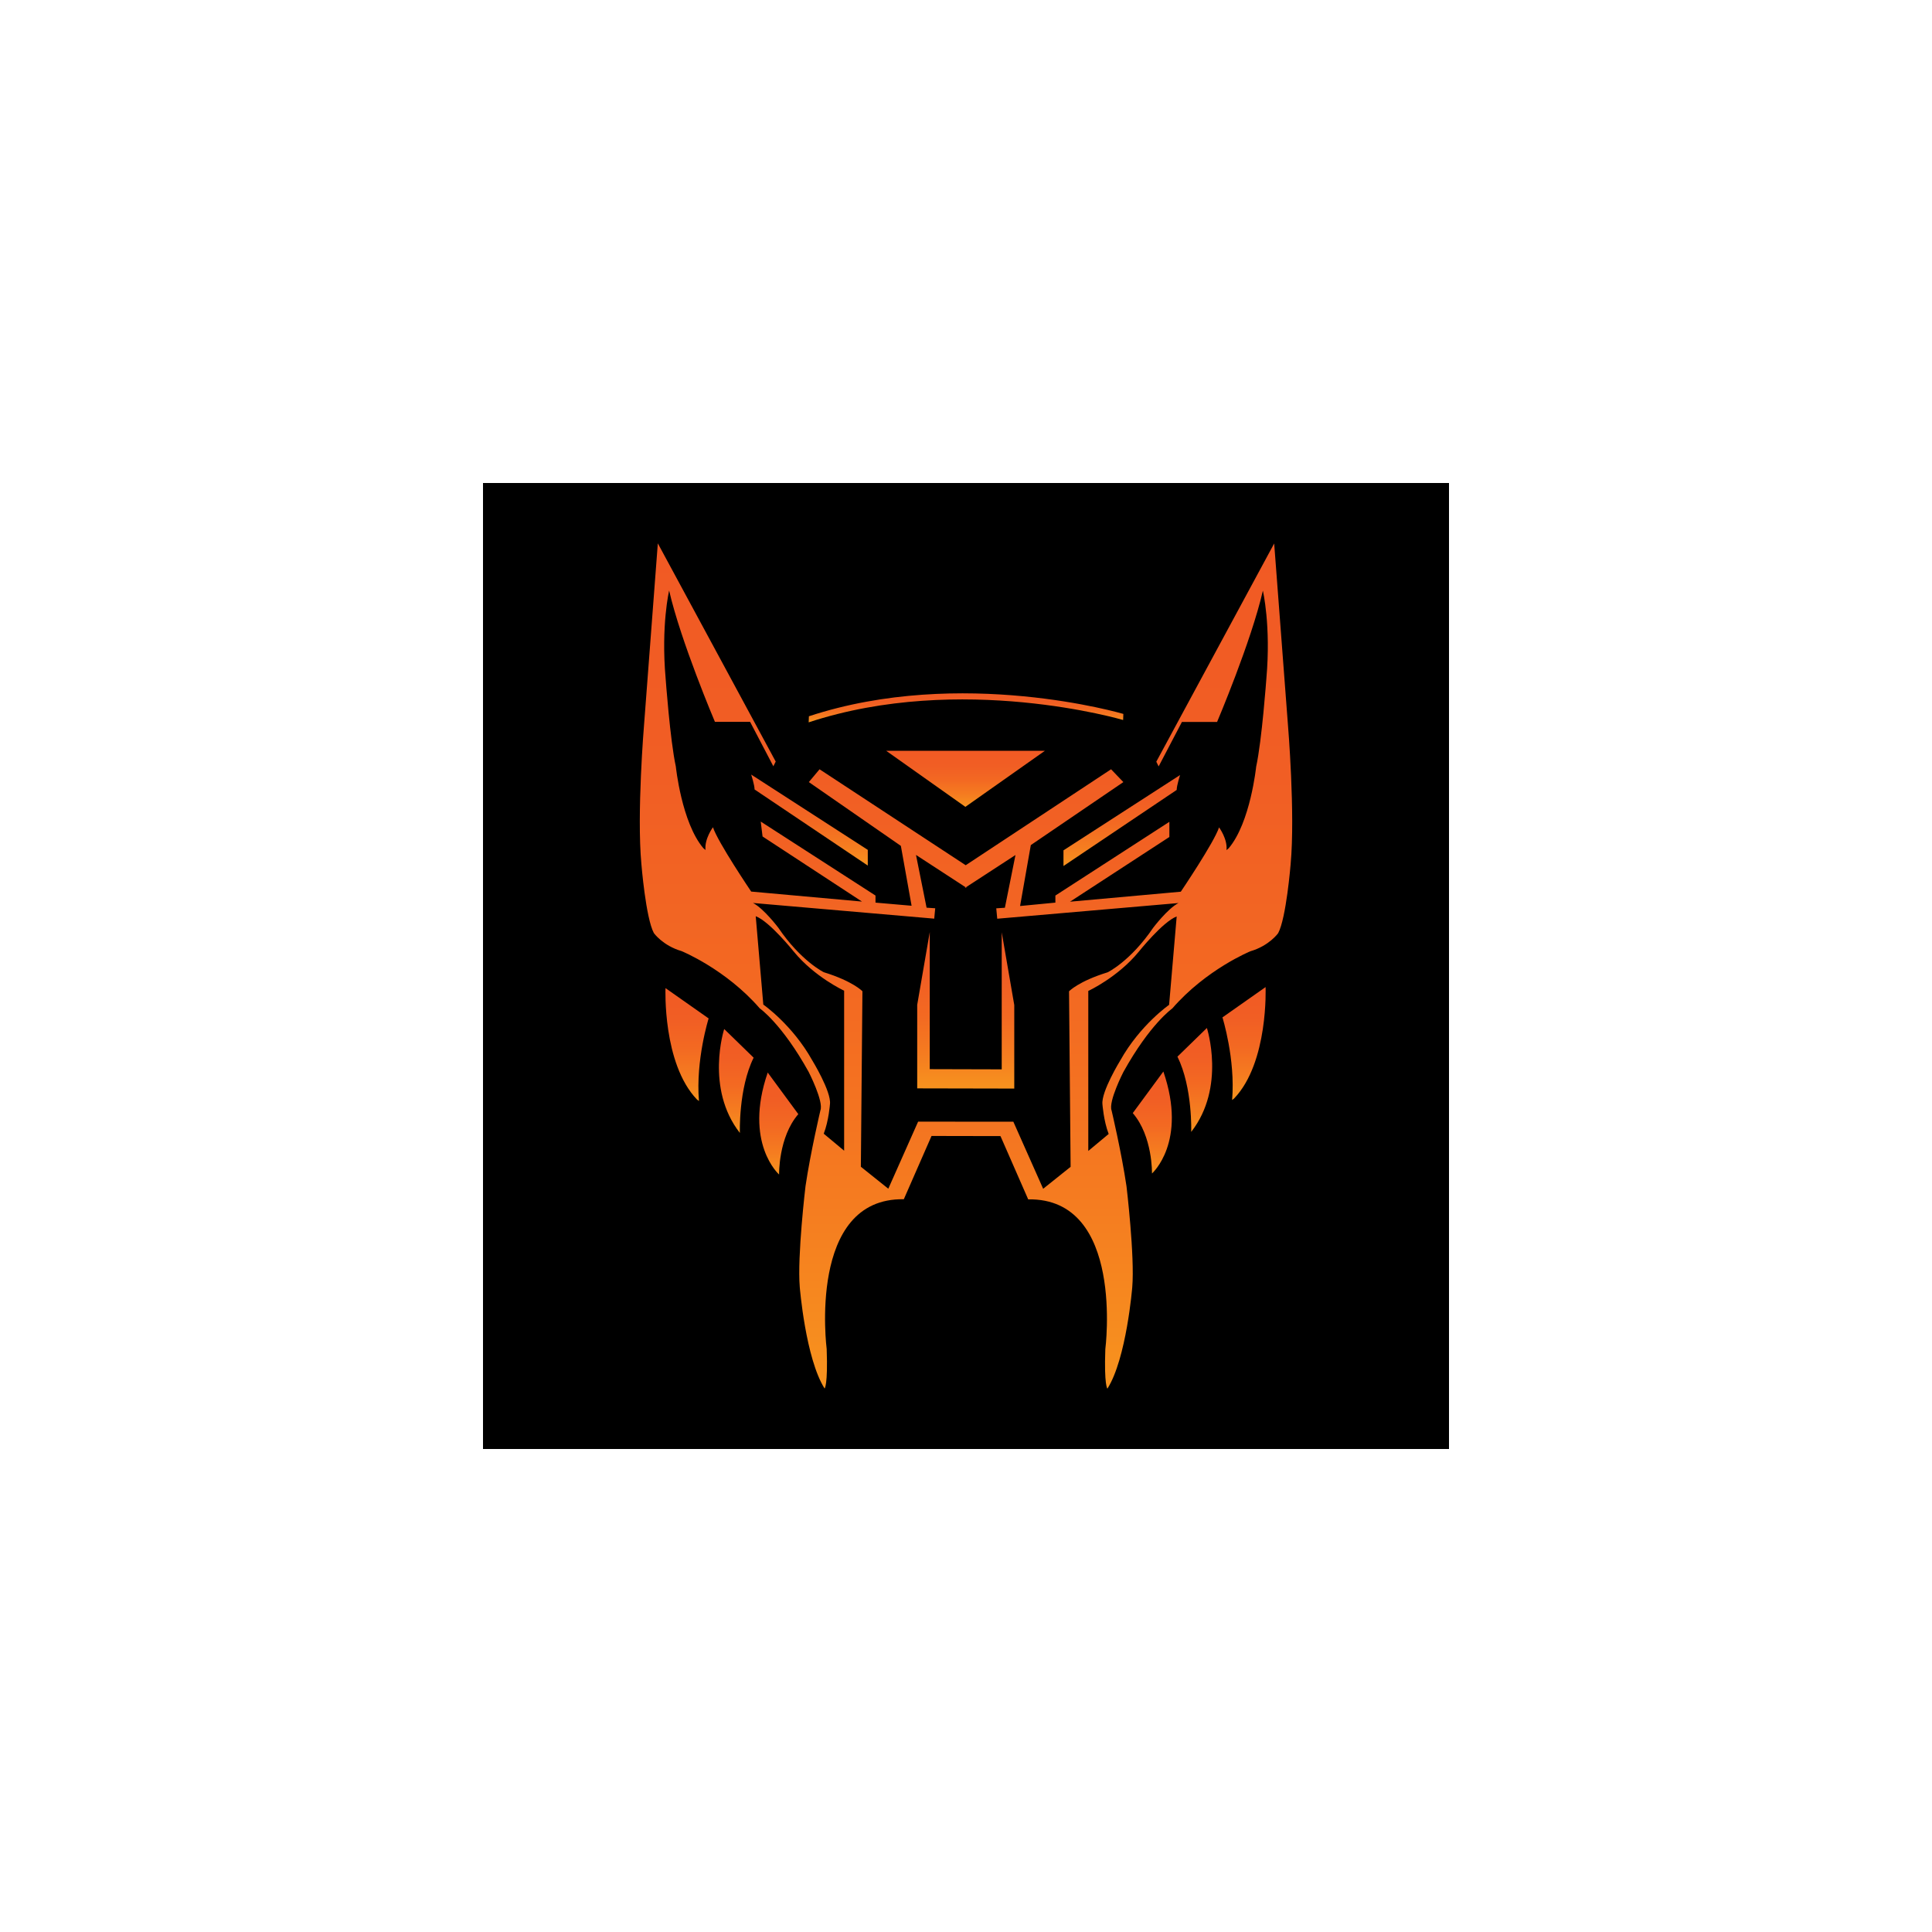 <?xml version="1.0" encoding="UTF-8"?>
<svg xmlns="http://www.w3.org/2000/svg" width="2500" height="2500" viewBox="0 0 2500 2500" fill="none">
  <path d="M1875 625H625V1875H1875V625Z" fill="black"></path>
  <path d="M1352.12 971.502H1146.68L1249.19 1044.07L1352.12 971.502Z" fill="url(#paint0_linear_118_371)"></path>
  <path d="M1453.32 931.668C1453.32 931.668 1243.73 869.755 1046.41 934.713L1046.71 926.848C1244.03 861.89 1453.62 923.803 1453.62 923.803L1453.32 931.668Z" fill="url(#paint1_linear_118_371)"></path>
  <path d="M1594.36 1423.41C1598.75 1370.29 1581.84 1316.5 1581.84 1316.5L1637.66 1277.26C1637.66 1277.26 1641.64 1374.69 1596.98 1421.38L1594.36 1423.41Z" fill="url(#paint2_linear_118_371)"></path>
  <path d="M1561.71 1330.2C1561.71 1330.2 1586.58 1406.83 1541.41 1464.68C1541.41 1464.68 1543.4 1407.38 1523.61 1367.29L1561.71 1330.2Z" fill="url(#paint3_linear_118_371)"></path>
  <path d="M1505.38 1386.53C1536.84 1477.88 1490.66 1518.48 1490.66 1518.48C1490.66 1518.48 1491.68 1470.27 1465.8 1440.33L1505.38 1386.53Z" fill="url(#paint4_linear_118_371)"></path>
  <path d="M904.452 1424.76C900.055 1371.64 916.97 1317.85 916.97 1317.85L861.147 1278.61C861.147 1278.61 857.172 1376.04 901.83 1422.73L904.452 1424.76Z" fill="url(#paint5_linear_118_371)"></path>
  <path d="M937.1 1331.55C937.1 1331.55 912.235 1408.18 957.4 1466.03C957.4 1466.03 955.413 1408.73 975.205 1368.64L937.1 1331.55Z" fill="url(#paint6_linear_118_371)"></path>
  <path d="M993.429 1387.88C961.967 1479.23 1008.15 1519.83 1008.15 1519.83C1008.15 1519.83 1007.13 1471.62 1033.01 1441.68L993.429 1387.88Z" fill="url(#paint7_linear_118_371)"></path>
  <path d="M1312.46 1408.61V1300.51L1296.22 1206.38V1383.74L1203.1 1383.49V1206.12L1186.86 1300.26V1408.35L1312.46 1408.61Z" fill="url(#paint8_linear_118_371)"></path>
  <path d="M1250.75 1148.91L1249.72 1148.23L1248.55 1148.99L1250.75 1148.91Z" fill="url(#paint9_linear_118_371)"></path>
  <path d="M1666.67 938.94L1648.78 703.26L1496.25 985.628L1499.29 991.718L1529.4 934.205H1574.9C1574.9 934.205 1619.18 829.962 1634.15 764.327C1634.15 764.327 1644.77 809.365 1638.68 878.043C1638.68 878.043 1632.92 957.885 1625.48 992.055C1625.48 992.055 1618.04 1064.46 1589.96 1097.61L1587.08 1100.06C1588.61 1085.6 1577.44 1070.63 1577.44 1070.63C1571.35 1089.66 1527.96 1153.85 1527.96 1153.85L1384.6 1166.79L1513.16 1083.06V1063.44L1365.66 1158.84V1167.98L1319.99 1172.38L1333.86 1093.55L1453.62 1012.02L1437.72 995.437L1249.62 1119.6L1060.5 995.437L1046.63 1012.02L1165.72 1094.56L1179.59 1172.04L1132.9 1167.98V1158.84L984.38 1063.1L986.747 1082.39L1115.4 1166.63L972.042 1153.69C972.042 1153.69 928.652 1089.49 922.565 1070.46C922.565 1070.46 911.4 1085.43 912.922 1099.9L910.047 1097.44C881.967 1064.29 874.525 991.888 874.525 991.888C867.082 957.718 861.33 877.875 861.33 877.875C855.24 809.198 865.855 764.16 865.855 764.16C880.825 829.793 925.102 934.037 925.102 934.037H970.605L1000.71 991.55L1003.76 985.46L851.222 703.093L833.335 938.773C833.335 938.773 823.862 1052.45 829.952 1118.08C829.952 1118.08 835.62 1188.11 846.107 1207.4C846.107 1207.4 857.61 1223.64 881.97 1230.74C881.97 1230.74 939.145 1254.08 983.125 1304.83C983.125 1304.83 1011.88 1324.79 1046.39 1387.04C1046.39 1387.04 1066.01 1425.27 1061.61 1436.77C1061.61 1436.77 1048.76 1491.24 1042.33 1534.88C1042.33 1534.88 1031.5 1625.55 1034.89 1665.47C1034.89 1665.47 1042.33 1757.83 1067.03 1796.74C1067.03 1796.74 1071.42 1792.68 1069.73 1745.65C1069.73 1745.65 1044.36 1549.77 1169.54 1551.8L1205.4 1469.93L1294.62 1470.1L1330.48 1551.97C1455.66 1549.94 1430.28 1745.82 1430.28 1745.82C1428.59 1792.85 1432.99 1796.91 1432.99 1796.91C1457.69 1758 1465.13 1665.64 1465.13 1665.64C1468.51 1625.72 1457.69 1535.05 1457.69 1535.05C1451.26 1491.41 1438.4 1436.94 1438.4 1436.94C1434.01 1425.44 1453.63 1387.21 1453.63 1387.21C1488.14 1324.96 1516.89 1305 1516.89 1305C1560.87 1254.25 1618.05 1230.91 1618.05 1230.91C1642.41 1223.8 1653.91 1207.56 1653.91 1207.56C1664.4 1188.28 1670.07 1118.25 1670.07 1118.25C1676.14 1052.62 1666.67 938.94 1666.67 938.94ZM1092.3 1489L1065.91 1467.01C1072.42 1450.34 1073.99 1428.48 1073.99 1428.48C1075.68 1412.24 1050.98 1371.98 1050.98 1371.98C1025.27 1325.97 987.717 1299.92 987.717 1299.92L977.907 1185.58C995.88 1192.3 1027 1231.2 1027 1231.2C1054.15 1264.36 1092.3 1281.95 1092.3 1281.95V1489H1092.3ZM1512.82 1300.26C1512.82 1300.26 1475.27 1326.31 1449.56 1372.32C1449.56 1372.32 1424.86 1412.58 1426.55 1428.82C1426.55 1428.82 1428.12 1450.68 1434.63 1467.34L1408.24 1489.33V1282.28C1408.24 1282.28 1446.39 1264.69 1473.54 1231.54C1473.54 1231.54 1504.66 1192.63 1522.63 1185.9L1512.82 1300.26ZM1492.23 1200.5C1462.79 1243.89 1433.32 1258.14 1433.32 1258.14C1395.51 1269.81 1383.33 1282.75 1383.33 1282.75L1385.36 1509.85L1349.84 1538.27L1311.27 1451.49L1188.04 1451.4L1149.47 1538.18L1113.95 1509.76L1115.98 1282.67C1115.98 1282.67 1103.8 1269.73 1065.99 1258.05C1065.99 1258.05 1036.52 1243.8 1007.08 1200.41C1007.08 1200.41 988.307 1175.55 974.352 1168.44L1208.89 1188.74L1210.16 1175.3L1198.99 1174.54L1185.29 1106.28L1249.72 1148.24L1314.02 1106.37L1300.32 1174.62L1289.15 1175.38L1290.42 1188.83L1524.96 1168.53C1511 1175.63 1492.23 1200.5 1492.23 1200.5Z" fill="url(#paint10_linear_118_371)"></path>
  <path d="M1527.03 1002.88C1527.03 1002.88 1522.63 1016.42 1522.63 1022.17L1376.14 1120.62V1100.32L1527.03 1002.88Z" fill="url(#paint11_linear_118_371)"></path>
  <path d="M972.025 1002.29C972.025 1002.29 976.423 1015.82 976.423 1021.58L1122.91 1120.03V1099.73L972.025 1002.29Z" fill="url(#paint12_linear_118_371)"></path>
  <defs>
    <linearGradient id="paint0_linear_118_371" x1="1249.4" y1="1044.07" x2="1249.4" y2="971.503" gradientUnits="userSpaceOnUse">
      <stop stop-color="#F7931E"></stop>
      <stop offset="0.218" stop-color="#F57C20"></stop>
      <stop offset="0.468" stop-color="#F36922"></stop>
      <stop offset="0.726" stop-color="#F15E24"></stop>
      <stop offset="1" stop-color="#F15A24"></stop>
    </linearGradient>
    <linearGradient id="paint1_linear_118_371" x1="1250.01" y1="934.712" x2="1250.01" y2="897.165" gradientUnits="userSpaceOnUse">
      <stop stop-color="#F7931E"></stop>
      <stop offset="0.218" stop-color="#F57C20"></stop>
      <stop offset="0.468" stop-color="#F36922"></stop>
      <stop offset="0.726" stop-color="#F15E24"></stop>
      <stop offset="1" stop-color="#F15A24"></stop>
    </linearGradient>
    <linearGradient id="paint2_linear_118_371" x1="1609.8" y1="1423.41" x2="1609.8" y2="1277.26" gradientUnits="userSpaceOnUse">
      <stop stop-color="#F7931E"></stop>
      <stop offset="0.218" stop-color="#F57C20"></stop>
      <stop offset="0.468" stop-color="#F36922"></stop>
      <stop offset="0.726" stop-color="#F15E24"></stop>
      <stop offset="1" stop-color="#F15A24"></stop>
    </linearGradient>
    <linearGradient id="paint3_linear_118_371" x1="1546.07" y1="1464.68" x2="1546.07" y2="1330.2" gradientUnits="userSpaceOnUse">
      <stop stop-color="#F7931E"></stop>
      <stop offset="0.218" stop-color="#F57C20"></stop>
      <stop offset="0.468" stop-color="#F36922"></stop>
      <stop offset="0.726" stop-color="#F15E24"></stop>
      <stop offset="1" stop-color="#F15A24"></stop>
    </linearGradient>
    <linearGradient id="paint4_linear_118_371" x1="1491.08" y1="1518.47" x2="1491.08" y2="1386.53" gradientUnits="userSpaceOnUse">
      <stop stop-color="#F7931E"></stop>
      <stop offset="0.218" stop-color="#F57C20"></stop>
      <stop offset="0.468" stop-color="#F36922"></stop>
      <stop offset="0.726" stop-color="#F15E24"></stop>
      <stop offset="1" stop-color="#F15A24"></stop>
    </linearGradient>
    <linearGradient id="paint5_linear_118_371" x1="889.015" y1="1424.76" x2="889.015" y2="1278.61" gradientUnits="userSpaceOnUse">
      <stop stop-color="#F7931E"></stop>
      <stop offset="0.218" stop-color="#F57C20"></stop>
      <stop offset="0.468" stop-color="#F36922"></stop>
      <stop offset="0.726" stop-color="#F15E24"></stop>
      <stop offset="1" stop-color="#F15A24"></stop>
    </linearGradient>
    <linearGradient id="paint6_linear_118_371" x1="952.738" y1="1466.04" x2="952.738" y2="1331.55" gradientUnits="userSpaceOnUse">
      <stop stop-color="#F7931E"></stop>
      <stop offset="0.218" stop-color="#F57C20"></stop>
      <stop offset="0.468" stop-color="#F36922"></stop>
      <stop offset="0.726" stop-color="#F15E24"></stop>
      <stop offset="1" stop-color="#F15A24"></stop>
    </linearGradient>
    <linearGradient id="paint7_linear_118_371" x1="1007.73" y1="1519.83" x2="1007.73" y2="1387.88" gradientUnits="userSpaceOnUse">
      <stop stop-color="#F7931E"></stop>
      <stop offset="0.218" stop-color="#F57C20"></stop>
      <stop offset="0.468" stop-color="#F36922"></stop>
      <stop offset="0.726" stop-color="#F15E24"></stop>
      <stop offset="1" stop-color="#F15A24"></stop>
    </linearGradient>
    <linearGradient id="paint8_linear_118_371" x1="1249.66" y1="1408.61" x2="1249.66" y2="1206.12" gradientUnits="userSpaceOnUse">
      <stop stop-color="#F7931E"></stop>
      <stop offset="0.218" stop-color="#F57C20"></stop>
      <stop offset="0.468" stop-color="#F36922"></stop>
      <stop offset="0.726" stop-color="#F15E24"></stop>
      <stop offset="1" stop-color="#F15A24"></stop>
    </linearGradient>
    <linearGradient id="paint9_linear_118_371" x1="1249.66" y1="1148.99" x2="1249.66" y2="1148.23" gradientUnits="userSpaceOnUse">
      <stop stop-color="#F7931E"></stop>
      <stop offset="0.218" stop-color="#F57C20"></stop>
      <stop offset="0.468" stop-color="#F36922"></stop>
      <stop offset="0.726" stop-color="#F15E24"></stop>
      <stop offset="1" stop-color="#F15A24"></stop>
    </linearGradient>
    <linearGradient id="paint10_linear_118_371" x1="1250" y1="1796.91" x2="1250" y2="703.093" gradientUnits="userSpaceOnUse">
      <stop stop-color="#F7931E"></stop>
      <stop offset="0.218" stop-color="#F57C20"></stop>
      <stop offset="0.468" stop-color="#F36922"></stop>
      <stop offset="0.726" stop-color="#F15E24"></stop>
      <stop offset="1" stop-color="#F15A24"></stop>
    </linearGradient>
    <linearGradient id="paint11_linear_118_371" x1="1451.59" y1="1120.62" x2="1451.59" y2="1002.88" gradientUnits="userSpaceOnUse">
      <stop stop-color="#F7931E"></stop>
      <stop offset="0.218" stop-color="#F57C20"></stop>
      <stop offset="0.468" stop-color="#F36922"></stop>
      <stop offset="0.726" stop-color="#F15E24"></stop>
      <stop offset="1" stop-color="#F15A24"></stop>
    </linearGradient>
    <linearGradient id="paint12_linear_118_371" x1="1047.47" y1="1120.02" x2="1047.47" y2="1002.29" gradientUnits="userSpaceOnUse">
      <stop stop-color="#F7931E"></stop>
      <stop offset="0.218" stop-color="#F57C20"></stop>
      <stop offset="0.468" stop-color="#F36922"></stop>
      <stop offset="0.726" stop-color="#F15E24"></stop>
      <stop offset="1" stop-color="#F15A24"></stop>
    </linearGradient>
  </defs>
</svg>
